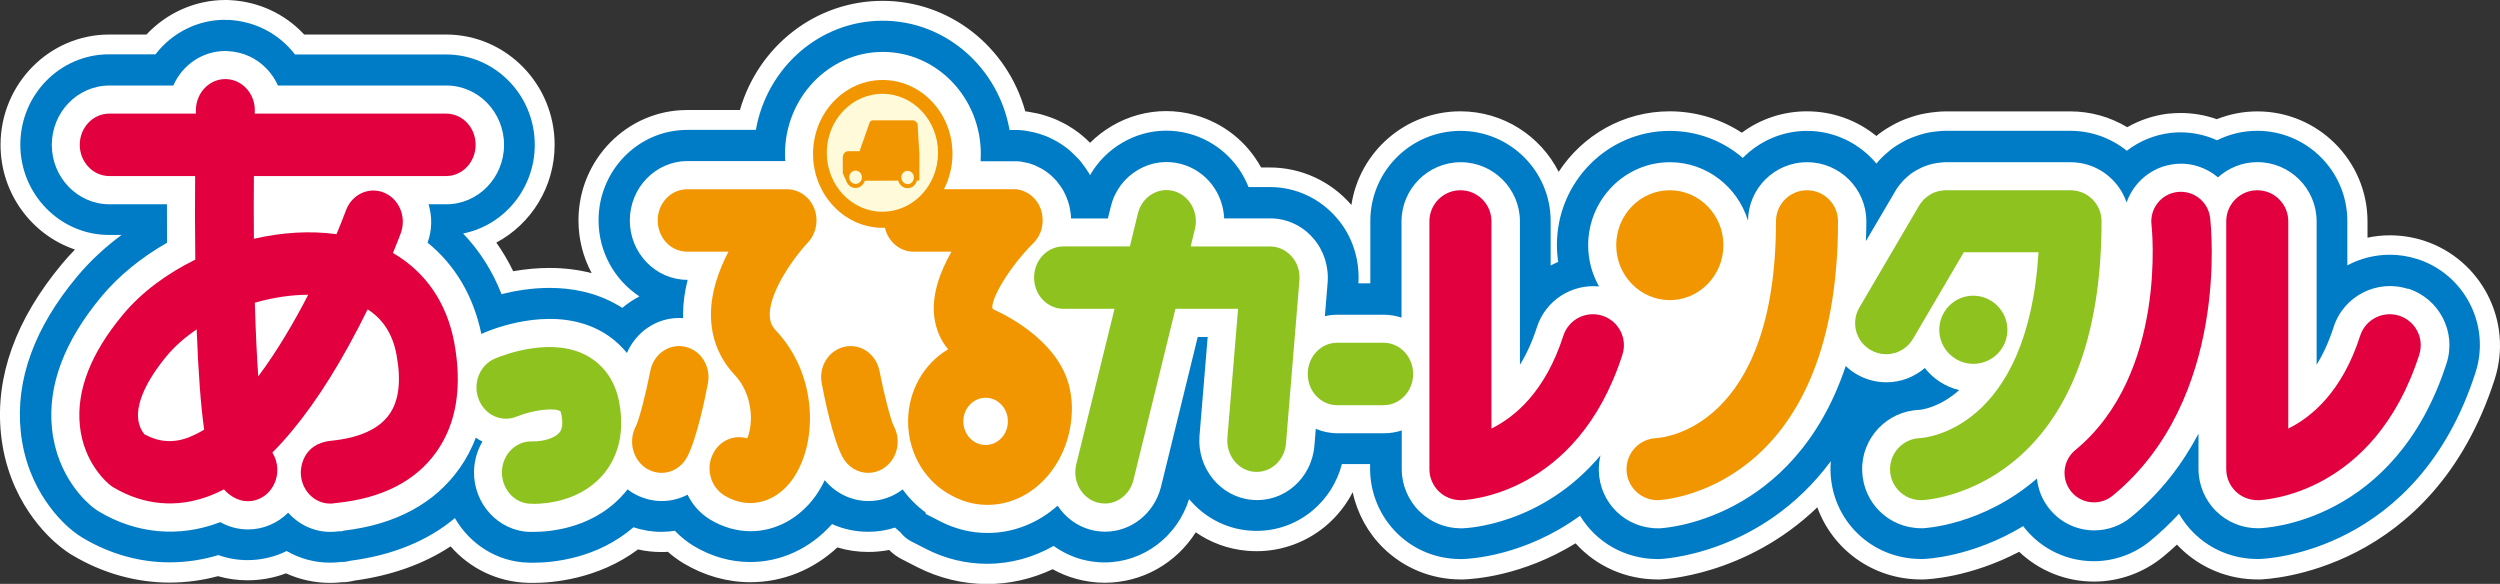 <?xml version="1.0" encoding="UTF-8"?>
<svg id="b" data-name="レイヤー 2" xmlns="http://www.w3.org/2000/svg" viewBox="0 0 327.2 76.42">
  <rect x="0" y="0" width="327.2" height="76.42" fill="#333333" stroke="none"/>
  <defs>
    <style>
      .d {
        fill: #fff;
      }

      .e {
        fill: #f29600;
      }

      .f {
        fill: #fffbda;
      }

      .g {
        fill: #007bc6;
      }

      .h {
        fill: #e2003e;
      }

      .i {
        fill: #8dc21f;
      }
    </style>
  </defs>
  <g id="c" data-name="レイアウト">
    <g>
      <path class="g" d="M129.22,75.12c-2.96,0-5.91-.71-8.55-2.06l-2.01-1.03c-.68-.35-1.28-.84-1.75-1.43-.03-.02-.06-.05-.08-.07-1.02.26-2.09.4-3.18.4-1.51,0-3.01-.26-4.4-.77-3.03,3.05-6.92,4.73-11.06,4.73-2.79,0-5.58-.79-8.06-2.29-.82-.5-1.58-1.08-2.27-1.73-.43.04-.87.07-1.31.07-1.14,0-2.26-.15-3.36-.45-5.07,4.04-11.05,4.49-13.45,4.49-.03,0-.07,0-.1,0-.24,0-.41,0-.58-.01-3.92-.1-7.52-2.03-9.86-5.23-3.56,2.61-7.96,4.28-13.1,4.96-.43.12-.88.18-1.33.19h-.12c-.49.06-.99.09-1.48.09-1.98,0-3.94-.47-5.71-1.37-1.57.68-3.31,1.04-5.07,1.04-1.33,0-2.62-.2-3.86-.59-2.09.59-4.23.89-6.35.89-4.2,0-8.23-1.13-11.99-3.37-.5-.29-1.02-.65-1.49-1.04-1.05-.83-6.44-5.45-7.29-13.95-.71-7.09,1.87-14.22,7.68-21.19.99-1.2,2.11-2.35,3.32-3.44-6.23-.92-11.04-6.39-11.05-12.98,0-7.25,5.79-13.14,12.91-13.14h5.47c2.43-2.84,6.02-4.52,9.73-4.52l.6.02c3.34.18,6.43,1.6,8.69,3.98.16.17.31.34.46.52h19.16c7.12,0,12.9,5.89,12.9,13.13,0,5.53-3.4,10.39-8.35,12.29,1.4,1.73,2.56,3.65,3.48,5.74,1.88-.4,3.73-.61,5.51-.61,3.5,0,6.66.79,9.41,2.34l.05-.03c-2.76-2.48-4.37-6.03-4.37-9.84,0-7.24,5.79-13.13,12.9-13.13h7.92c1.96-8.34,9.23-14.29,17.66-14.29s15.71,5.96,17.67,14.31l.29.02c.3.02.47.03.72.06.13.02.25.04.37.06l1.1.22c.13.03.43.11.73.2l.69.23.22.08c.14.05.43.18.43.18l.54.26c.19.09.35.17.51.27l.15.08c.28.16.46.27.64.39l.31.21c.43.29.68.49.94.71l.52.47.26.24-.77,1.08.92-.93.24.24c.19.19.37.39.52.6l.17.23c.98-1.21,2.17-2.24,3.53-3.04,1.96-1.16,4.19-1.77,6.43-1.77,1.14,0,2.28.15,3.39.46,3.66,1.02,6.62,3.52,8.24,6.92h1.95c3.72,0,7.26,1.63,9.7,4.48.88,1,1.59,2.14,2.12,3.37v-2.09c0-7.23,5.88-13.11,13.11-13.11,6.06,0,11.17,4.13,12.67,9.73,2.49-5.72,8.15-9.73,14.71-9.73,3.44,0,6.77,1.1,9.5,3.12,2.37-2.02,5.33-3.12,8.46-3.12,3.42,0,6.66,1.32,9.09,3.67.14-.13.28-.26.44-.39l.1-.08s-.01,0-.01,0c0,0,.03-.03.06-.05.28-.25.61-.51.95-.75.31-.22.68-.45,1.06-.66.39-.23.73-.4,1.08-.56.41-.18.82-.34,1.25-.48.41-.14.79-.25,1.19-.35.36-.08.76-.15,1.16-.21.35-.05.63-.08.89-.1.28-.03.59-.04.91-.04h16.3c2.65,0,5.25.81,7.42,2.31,1.66-1.09,3.55-1.78,5.51-2.01h.13c.45-.06.91-.09,1.38-.09,1.61,0,3.24.32,4.75.91,1.66-.73,3.47-1.12,5.28-1.12,7.23,0,13.11,5.88,13.11,13.11v3.82c1.37-.47,2.81-.71,4.25-.71,1.35,0,2.69.21,3.98.62,6.92,2.27,10.69,9.66,8.49,16.5-7.88,24.52-28.62,25.29-29.5,25.31h-.25c-3.49,0-6.76-1.32-9.22-3.72-.46-.45-.88-.92-1.27-1.43-.88.88-1.81,1.71-2.76,2.5-2.31,1.89-5.22,2.94-8.19,2.94-3.66,0-7.1-1.53-9.54-4.21-6.69,3.74-12.53,3.92-12.79,3.93h-.26c-6.5,0-11.83-4.54-12.96-10.68-9.33,10.28-21.14,10.68-21.26,10.68h-.25c-4.22,0-8.05-1.9-10.52-5.14-7.08,4.71-13.71,5.11-15.02,5.14h-.25c-3.49,0-6.76-1.32-9.22-3.72-2.35-2.3-3.77-5.44-3.94-8.71h-1.43c-.77,2.25-2.13,4.23-3.97,5.76-2.29,1.92-5.2,2.98-8.17,2.98-.4,0-.81-.02-1.21-.06-2.66-.24-5.14-1.31-7.16-3.07-2.17,4.41-6.59,7.25-11.52,7.25-1.14,0-2.23-.14-3.34-.45-1.21-.33-2.35-.84-3.4-1.5-2.7,1.39-5.66,2.12-8.63,2.12"/>
      <path class="d" d="M29.48,2.61c.06,0,.12,0,.18,0h.36c3.01.18,5.77,1.45,7.8,3.6.28.29.54.6.79.92h19.78c6.4,0,11.6,5.3,11.6,11.82,0,5.75-4.04,10.55-9.38,11.61,2.16,2.26,3.86,4.94,5.03,7.94,1.78-.45,3.96-.82,6.29-.82,2.87,0,5.98.56,8.88,2.23.03.02.06.03.09.05.18.11.37.22.55.33.35-.3.73-.58,1.12-.84.36-.24.74-.46,1.12-.66-3.22-2.11-5.35-5.78-5.35-9.96,0-6.52,5.2-11.83,11.6-11.83h8.99c1.43-8.12,8.32-14.29,16.59-14.29s15.18,6.18,16.61,14.3h.88s.09,0,.14,0c.05,0,.19.01.24.01.27.02.42.03.65.06.09.01.18.03.27.04l.93.18s.08.02.12.03c.12.03.37.09.63.17l.67.23c.06.02.11.04.17.06.11.04.23.09.34.14.04.02.07.03.11.05l.41.2c.16.08.3.15.45.23l.15.08c.23.13.39.23.55.34l.3.2c.36.25.59.42.82.62l.22.2s.13.12.15.14c.02.02.07.07.09.09l.25.24s.11.1.14.14l.24.24c.14.14.28.29.4.45l.51.68c.04.06.08.12.13.18.17.24.3.45.41.62l.17.29c1-1.74,2.43-3.19,4.2-4.23,1.78-1.05,3.76-1.59,5.77-1.59,1.01,0,2.04.14,3.04.41,3.6,1,6.41,3.62,7.73,6.97h2.81c3.34,0,6.51,1.47,8.71,4.02,2.02,2.29,3.06,5.42,2.86,8.58h1.56v-8.15c0-6.51,5.29-11.8,11.8-11.8s11.8,5.29,11.8,11.8v5.82c.32-.17.65-.33.99-.47-.11-.73-.17-1.48-.17-2.22,0-8.23,6.62-14.93,14.76-14.93,3.61,0,6.97,1.3,9.57,3.54,2.15-2.18,5.13-3.54,8.4-3.54,3.65,0,6.92,1.67,9.09,4.28.2-.25.38-.45.56-.64.2-.21.46-.45.73-.69.02-.02.05-.04.07-.06.02-.01.03-.03.05-.04.28-.25.57-.48.87-.69.28-.2.61-.4.95-.59.36-.21.66-.37.98-.51.36-.16.73-.3,1.11-.43.39-.13.73-.24,1.08-.32.33-.08.69-.14,1.04-.19.32-.04.57-.07.82-.09.27-.03.53-.04.81-.04h16.3c2.76,0,5.35.96,7.4,2.61,1.63-1.25,3.59-2.08,5.68-2.33.04,0,.07,0,.11-.01.41-.05.83-.07,1.24-.07,1.65,0,3.28.36,4.78,1.04,1.62-.81,3.42-1.24,5.25-1.24,6.51,0,11.8,5.29,11.8,11.8v5.81c1.69-.9,3.6-1.39,5.56-1.39,1.19,0,2.39.18,3.58.56.02,0,.05.02.08.02,6.16,2.02,9.55,8.66,7.56,14.83-7.6,23.62-27.45,24.39-28.29,24.41h-.24c-3.15,0-6.07-1.19-8.29-3.35-.78-.76-1.45-1.63-1.99-2.57-1.18,1.28-2.44,2.47-3.78,3.57-2.07,1.7-4.69,2.64-7.37,2.64-3.48,0-6.75-1.54-8.96-4.23-.1-.12-.19-.24-.28-.36-6.76,4.09-12.81,4.3-13.12,4.3h-.25c-6.51,0-11.69-5.06-11.85-11.51,0-.44,0-.87.04-1.29-9.15,12.34-22.26,12.8-22.42,12.81h-.24c-4.34,0-8.09-2.25-10.16-5.67-7.27,5.29-14.41,5.64-15.39,5.67h-.24c-3.15,0-6.07-1.19-8.29-3.35-2.26-2.21-3.56-5.29-3.56-8.45v-.63h-3.69c-.62,2.37-1.94,4.48-3.83,6.07-2.08,1.74-4.65,2.67-7.33,2.67-.36,0-.73-.02-1.09-.05-3.11-.28-5.85-1.83-7.75-4.11-1.54,4.92-6,8.29-11.06,8.29-1.02,0-2-.13-3-.4-1.33-.37-2.57-.97-3.67-1.76-2.67,1.52-5.66,2.34-8.7,2.34-2.75,0-5.5-.66-7.95-1.92l-2.01-1.03c-.56-.29-1.03-.7-1.4-1.18-.24-.2-.47-.4-.7-.61-1.12.37-2.31.55-3.51.55-1.63,0-3.26-.34-4.73-1.01-2.83,3.18-6.66,4.97-10.72,4.97-2.55,0-5.1-.73-7.38-2.1-.92-.56-1.75-1.23-2.47-1.99-.59.09-1.18.14-1.77.14-1.24,0-2.48-.21-3.65-.6-4.78,4.13-10.6,4.64-13.15,4.64-.05,0-.1,0-.12,0-.16,0-.33,0-.51-.01-4.08-.11-7.64-2.43-9.59-5.83-3.58,2.99-8.16,4.86-13.68,5.58-.35.1-.72.16-1.08.16h-.19c-.47.06-.93.09-1.4.09-2.02,0-3.95-.53-5.67-1.52-1.57.78-3.34,1.19-5.11,1.19-1.3,0-2.6-.22-3.83-.66-2.12.64-4.26.95-6.38.95-3.91,0-7.77-1.07-11.33-3.18-.45-.26-.92-.59-1.34-.93-1.12-.88-6.03-5.16-6.82-13.07-.68-6.72,1.8-13.53,7.38-20.22,1.63-1.96,3.6-3.8,5.82-5.45h-1.65c-6.38,0-11.59-5.3-11.6-11.81,0-6.53,5.2-11.83,11.6-11.83h6.09c2.16-2.81,5.51-4.52,9.11-4.52M29.48,0h0c-3.89,0-7.65,1.67-10.31,4.52h-4.88C6.44,4.52.07,11,.07,18.97c.01,6.37,4.1,11.78,9.74,13.69-.6.62-1.17,1.25-1.71,1.9C2.06,41.81-.63,49.27.12,56.72c.88,8.79,6.2,13.6,7.8,14.86.49.4,1.06.8,1.63,1.13,3.89,2.31,8.27,3.54,12.64,3.54,2.12,0,4.25-.28,6.34-.84,1.25.36,2.55.54,3.87.54,1.73,0,3.44-.31,5.03-.91,1.81.82,3.78,1.25,5.76,1.25.52,0,1.04-.03,1.56-.09h.06c.53,0,1.06-.08,1.57-.21,4.85-.66,9.07-2.16,12.59-4.48,2.57,2.93,6.18,4.66,10.1,4.77.17,0,.38.01.57.01h.18c2.4,0,8.41-.45,13.68-4.38,1,.23,2.03.34,3.06.34.28,0,.56,0,.85-.03.63.56,1.32,1.06,2.04,1.5,2.7,1.62,5.72,2.48,8.74,2.48,4.23,0,8.22-1.6,11.4-4.55,1.3.39,2.67.59,4.05.59.93,0,1.84-.09,2.73-.26.49.49,1.06.91,1.68,1.22l2.01,1.03c2.82,1.44,5.98,2.21,9.14,2.21,2.94,0,5.87-.67,8.57-1.94.98.55,2.02.97,3.11,1.27,1.24.33,2.44.5,3.7.5,4.91,0,9.34-2.54,11.92-6.6,1.96,1.36,4.24,2.19,6.65,2.41.44.04.89.06,1.33.06,3.28,0,6.48-1.17,9.01-3.28,1.48-1.24,2.68-2.75,3.55-4.44.59,2.76,1.99,5.33,4.03,7.32,2.71,2.64,6.3,4.1,10.12,4.1h.28c1.34-.04,7.74-.42,14.74-4.73,2.7,3,6.56,4.73,10.76,4.73h.28c.14,0,11.18-.37,20.6-9.44,2.02,5.55,7.31,9.44,13.59,9.44h.29c.67-.02,6.08-.25,12.54-3.62,2.62,2.49,6.11,3.9,9.79,3.9,3.28,0,6.48-1.15,9.02-3.23.63-.52,1.24-1.05,1.84-1.61.15.16.3.31.45.46,2.71,2.64,6.3,4.1,10.12,4.1h.28c.94-.03,22.57-.84,30.74-26.22,2.42-7.53-1.72-15.65-9.24-18.11h0s-.09-.03-.09-.03c-1.42-.45-2.9-.68-4.38-.68-.99,0-1.98.1-2.94.31v-2.11c0-7.95-6.47-14.42-14.42-14.42-1.81,0-3.62.35-5.31,1.02-1.52-.54-3.13-.81-4.72-.81-.51,0-1.03.03-1.53.08h-.07c-1.92.23-3.75.84-5.4,1.78-2.24-1.35-4.82-2.07-7.44-2.07h-16.3c-.36,0-.7.02-1.05.05-.27.02-.56.05-.91.1-.51.07-.93.15-1.31.23-.43.1-.86.22-1.35.39-.45.15-.9.32-1.33.51-.4.18-.77.38-1.22.63-.4.22-.79.47-1.14.71-.26.18-.52.38-.78.6-2.55-2.08-5.74-3.23-9.09-3.23-3.1,0-6.06.98-8.52,2.8-2.79-1.82-6.07-2.8-9.45-2.8-6.06,0-11.41,3.15-14.52,7.92-2.38-4.69-7.25-7.92-12.87-7.92-7.22,0-13.21,5.33-14.26,12.26t0,0c-2.67-3.11-6.57-4.91-10.67-4.91h-1.15c-1.84-3.36-4.93-5.83-8.68-6.87-1.24-.34-2.49-.51-3.75-.51-2.48,0-4.93.67-7.1,1.95-1.04.61-2,1.35-2.85,2.2l-.04-.03-.09-.09-.02-.02-.05-.05-.25-.24s-.13-.12-.16-.15l-.06-.05-.09-.08-.24-.21c-.35-.29-.64-.52-1.05-.8l-.34-.22c-.21-.14-.41-.26-.7-.43l-.19-.1c-.18-.1-.36-.19-.57-.29l-.42-.2c-.06-.03-.13-.06-.2-.09-.14-.06-.29-.13-.44-.18-.1-.04-.19-.07-.28-.1l-.67-.23c-.39-.13-.74-.21-.9-.25l-.19-.04-.94-.18c-.14-.03-.29-.05-.43-.07-.06,0-.11-.01-.16-.02C131.81,6.05,124.25.11,115.51.11s-16.24,5.89-18.67,14.29h-6.92c-7.83,0-14.21,6.48-14.21,14.44,0,2.46.61,4.83,1.73,6.91-1.73-.45-3.58-.68-5.52-.68-1.54,0-3.14.14-4.75.43-.64-1.32-1.38-2.57-2.21-3.75,4.59-2.44,7.63-7.33,7.63-12.8,0-7.96-6.37-14.43-14.21-14.43h-18.57s-.07-.07-.1-.11C37.22,1.78,33.83.22,30.16.02l-.39-.02c-.1,0-.19,0-.29,0"/>
      <path class="d" d="M315.16,37.81h0c-4.07-1.3-8.44.94-9.74,5.01-.64,1.98-1.4,3.59-2.22,4.91v-18.76c0-4.27-3.48-7.75-7.75-7.75-1.98,0-3.79.76-5.16,1.99-1.54-1.3-3.58-1.99-5.73-1.73h0c-2.96.35-5.31,2.38-6.23,5.02-1.04-3.06-3.93-5.27-7.34-5.27h-16.3c-.15,0-.3,0-.44.02-.19.01-.4.04-.64.07-.23.03-.46.07-.67.12-.23.05-.45.12-.74.22-.24.08-.47.16-.7.27-.2.09-.4.2-.67.35-.21.12-.42.24-.6.37-.19.13-.37.28-.55.44l-.12.1c-.17.15-.33.3-.47.45-.15.16-.29.33-.48.56-.13.16-.25.32-.36.49l-4.04,6.86c.03-.84.06-1.69.06-2.57,0-4.27-3.48-7.75-7.75-7.75s-7.69,3.42-7.74,7.65c-1.36-4.43-5.43-7.65-10.22-7.65-5.9,0-10.7,4.88-10.7,10.87,0,1.96.52,3.8,1.42,5.39-3.55-.35-7,1.81-8.13,5.34-.64,1.97-1.4,3.59-2.22,4.91v-18.76c0-4.27-3.48-7.75-7.75-7.75s-7.75,3.48-7.75,7.75v12.59c-.73-.24-1.5-.38-2.31-.38h-6.09c-.56,0-1.11.07-1.63.19l.36-4.39c.17-2.14-.52-4.26-1.88-5.8-1.42-1.66-3.47-2.61-5.62-2.61h-6.04c-.15-3.29-2.31-6.2-5.59-7.11-1.93-.53-3.95-.26-5.69.76-1.8,1.06-3.07,2.77-3.57,4.85l-.37,1.51h-4.82c0-.11-.01-.22-.02-.34,0-.12-.02-.27-.05-.44-.01-.11-.03-.24-.06-.38,0-.02,0-.04-.01-.06-.03-.22-.08-.4-.12-.56-.03-.14-.08-.3-.14-.47l-.22-.58c-.05-.11-.09-.22-.13-.3-.08-.18-.17-.35-.24-.47l-.13-.23c-.06-.11-.15-.24-.26-.39-.01-.02-.03-.04-.04-.06l-.51-.67-.25-.25s-.06-.06-.08-.09l-.25-.24s-.08-.07-.12-.11l-.17-.15c-.14-.12-.27-.22-.44-.34l-.31-.2c-.09-.06-.17-.11-.26-.16l-.15-.08c-.09-.05-.17-.09-.25-.13l-.41-.2c-.06-.03-.12-.05-.18-.08l-.6-.21c-.11-.04-.23-.07-.28-.08l-.93-.18c-.15-.02-.24-.03-.45-.04-.03,0-.06,0-.09,0h-4.69c.02-.33.03-.64.03-.95,0-7.37-5.75-13.36-12.82-13.36s-12.81,5.99-12.81,13.36c0,.31.02.62.04.93h-12.81c-4.16,0-7.54,3.49-7.54,7.77s3.38,7.77,7.54,7.77h.03c-.39,1.54-.6,3.05-.6,4.51,0,.17.02.34.02.5-1.61-.11-3.2.29-4.58,1.21-1.23.81-2.19,1.99-2.79,3.35-.9-1.1-1.97-2.03-3.22-2.75h0c-5.94-3.41-13.3-.8-15.43.08-.14.06-.27.13-.4.19-1.02-4.94-3.42-9.02-7.04-11.96.61-1.66.61-3.43.13-5.02h2.34c4.16,0,7.54-3.49,7.54-7.77s-3.38-7.77-7.54-7.77h-22.05c-.36-.8-.85-1.54-1.46-2.18-1.32-1.39-3.08-2.21-5.04-2.32l-.36-.02c-3.04,0-5.64,1.82-6.84,4.52h-8.36c-4.16,0-7.54,3.48-7.54,7.77,0,4.28,3.39,7.77,7.54,7.77h7.53c0,1.66,0,3.35.01,5.04-3.42,1.95-6.36,4.36-8.6,7.06-4.85,5.83-7.03,11.62-6.46,17.22.64,6.38,4.62,9.76,5.32,10.31.27.22.57.43.87.61,4.89,2.91,10.49,3.4,15.74,1.4.03-.01.07-.02.1-.04,1.11.63,2.36.96,3.64.96,1.98,0,3.86-.81,5.24-2.19,1.38,1.54,3.35,2.51,5.54,2.51.35,0,.72-.03,1.09-.08h.43s.19-.08.19-.08c6.84-.8,11.96-3.57,15.23-8.22.86-1.23,1.55-2.55,2.09-3.95.28.18.55.37.86.51-.68,1.15-1.06,2.47-1.1,3.87-.09,4.28,3.21,7.84,7.3,7.95.12,0,.23,0,.34,0,.04,0,.07,0,.11,0,2.39,0,8.37-.54,12.3-5.51.01-.02.03-.04.04-.06.23.18.48.35.74.5,1.14.67,2.44,1.03,3.75,1.03,1.2,0,2.34-.3,3.37-.83.63,1.31,1.63,2.45,2.96,3.26,1.65.99,3.48,1.52,5.29,1.52,3.27,0,6.35-1.66,8.46-4.56.47-.65.88-1.36,1.24-2.12,1.42,1.7,3.49,2.73,5.72,2.73,1.33,0,2.63-.36,3.75-1.03.25-.15.49-.31.72-.49.85,1.15,1.86,2.18,3.02,3.02v.18l2.01,1.03c1.88.96,3.99,1.47,6.1,1.47,3.46,0,6.64-1.34,9.16-3.57.99,1.49,2.46,2.64,4.28,3.14.65.17,1.28.26,1.94.26,3.43,0,6.43-2.4,7.31-5.86l4.81-19.62h1.3l-1.07,12.94c-.33,4.25,2.75,8,6.84,8.37,4.22.4,7.84-2.79,8.2-7.08l.18-2.21c.88.37,1.84.58,2.85.58h6.09c.8,0,1.58-.13,2.31-.37v5.06c0,2.08.85,4.1,2.34,5.55,1.46,1.42,3.38,2.2,5.41,2.2h.19c.55-.02,10.38-.4,18.07-9.54-.15.64-.23,1.3-.22,1.98.1,4.24,3.51,7.56,7.74,7.56h.2c.22,0,17.54-.76,24.38-21.24.42.4.89.77,1.42,1.07,1.19.7,2.54,1.06,3.91,1.06,1.87,0,3.64-.69,5.02-1.87,1.11,1.42,2.69,2.46,4.5,2.89-2.63,2.35-5.06,2.58-5.23,2.59-4.23.15-7.58,3.71-7.47,7.93.1,4.24,3.51,7.56,7.74,7.56h.19c.14,0,7.81-.33,14.95-6.51.14,1.44.69,2.85,1.68,4.04,1.44,1.75,3.56,2.75,5.83,2.75,1.74,0,3.44-.61,4.79-1.72,3.91-3.21,6.76-7,8.84-10.94v4.63c0,2.08.85,4.1,2.34,5.55,1.46,1.42,3.38,2.2,5.41,2.2h.19c.73-.02,17.81-.69,24.53-21.6,1.31-4.07-.94-8.44-5.01-9.75"/>
      <path class="h" d="M295.44,65.46c-1.06,0-2.08-.41-2.84-1.15-.78-.76-1.23-1.81-1.23-2.91V28.96c0-2.24,1.82-4.06,4.06-4.06s4.06,1.82,4.06,4.06v27.13c3.06-1.51,7.06-4.83,9.41-12.15.69-2.14,2.98-3.3,5.11-2.62,2.14.69,3.31,2.98,2.62,5.11-5.94,18.45-20.5,19.02-21.11,19.04-.03,0-.07,0-.1,0"/>
      <path class="i" d="M169.06,33.58c-.73-.85-1.76-1.33-2.84-1.32h-10.39l.56-2.26c.53-2.19-.7-4.41-2.75-4.99-2.07-.57-4.17.74-4.71,2.92l-1.05,4.32h-8.7c-2.12,0-3.84,1.82-3.84,4.08s1.72,4.08,3.85,4.09h6.68l-5.01,20.37c-.53,2.18.7,4.41,2.77,4.98.33.09.64.13.98.13,1.71,0,3.26-1.22,3.73-3.05l5.5-22.43h8.2l-1.4,16.91c-.17,2.25,1.39,4.23,3.51,4.42.11.01.22.01.33.01,1.98,0,3.66-1.6,3.83-3.73l1.76-21.35c.09-1.14-.26-2.27-1-3.1"/>
      <path class="i" d="M184.95,48.95c0-2.26-1.73-4.09-3.86-4.09h-6.09c-2.13,0-3.84,1.83-3.84,4.09s1.71,4.08,3.84,4.08h6.09c2.13,0,3.86-1.83,3.86-4.08"/>
      <path class="h" d="M33.22,23.04h25.17c2.14,0,3.86-1.83,3.86-4.09s-1.72-4.08-3.86-4.08h-25.06c0-.2.02-.31.02-.33.06-2.25-1.63-4.13-3.75-4.19-.04,0-.07,0-.11,0-2.08,0-3.79,1.76-3.85,3.97,0,.02,0,.21,0,.55h-11.34c-2.12,0-3.86,1.82-3.86,4.08,0,2.26,1.74,4.09,3.86,4.09h11.24c-.03,3.19-.03,6.99.02,10.94-3.71,1.82-7.04,4.27-9.48,7.21-4.2,5.04-6.09,9.92-5.63,14.49.5,4.98,3.65,7.56,4,7.83.12.1.26.19.4.28,3.96,2.35,8.31,2.73,12.56,1.12.63-.24,1.26-.53,1.9-.86.36.41.75.72,1.16.97.62.39,1.31.58,1.98.58,1.3,0,2.58-.7,3.3-1.99.79-1.41.7-3.1-.1-4.38,3.37-3.38,6.72-8.05,9.98-13.96.91-1.65,1.74-3.26,2.49-4.78,2.03,1.3,3.27,3.26,3.77,5.9.64,3.43.33,6.05-.92,7.82-1.35,1.94-3.94,3.11-7.66,3.48-3.83.4-3.94,3.75-3.94,4.13,0,2.26,1.72,4.09,3.85,4.09.26,0,.52-.03.76-.08.02,0,.04,0,.05,0,5.99-.61,10.4-2.87,13.12-6.73,2.6-3.69,3.37-8.5,2.3-14.29-.98-5.2-3.76-9.23-8.02-11.7.63-1.54,1-2.51,1.03-2.61.77-2.11-.21-4.46-2.2-5.29-1.98-.81-4.21.23-4.98,2.32-.32.87-.74,1.94-1.24,3.12-3.44-.48-7.16-.24-10.81.6-.03-2.97-.02-5.78,0-8.22M24.78,57.22c-2.06.79-3.94.67-5.88-.38-.21-.24-.71-.95-.82-2.03-.22-2.14,1.12-5.06,3.74-8.22,1.07-1.29,2.41-2.45,3.92-3.48.22,5.83.55,10.05.98,13.12-.66.4-1.31.73-1.96.98M40.34,38.58c-1.87,3.62-4.1,7.42-6.54,10.68-.18-2.52-.33-5.67-.45-9.64,2.33-.67,4.72-1.04,7-1.04"/>
      <path class="i" d="M69.76,65.93c-.12,0-.21,0-.31,0-2.13-.05-3.8-1.93-3.76-4.19.05-2.26,1.82-4.03,3.95-3.97,1.53.04,3.04-.46,3.61-1.19.36-.46.44-1.25.22-2.35-.05-.28-.11-.37-.11-.37-.51-.52-3.38-.3-5.74.66-1.99.82-4.22-.22-4.99-2.32-.78-2.1.19-4.45,2.17-5.28,1.22-.51,7.56-2.93,12.17-.28,2.14,1.23,3.54,3.28,4.06,5.95.88,4.57-.52,7.54-1.86,9.24-2.94,3.73-7.62,4.12-9.4,4.12"/>
      <path class="e" d="M113.63,61.89c-1.35,0-2.66-.76-3.37-2.09-1.28-2.42-2.41-7.97-2.71-9.62-.43-2.21.92-4.36,3.01-4.8,2.09-.46,4.12.98,4.55,3.18.59,3.06,1.47,6.45,1.89,7.25,1.04,1.97.37,4.46-1.49,5.56-.59.35-1.24.52-1.87.52"/>
      <path class="e" d="M98.2,65.84c-1.14,0-2.29-.33-3.39-.99-1.85-1.13-2.5-3.62-1.43-5.58.9-1.67,2.75-2.41,4.42-1.89.23-.51.44-1.37.48-2.49.02-1.05-.14-3.73-2.15-5.85-2.02-2.15-3.09-4.87-3.08-7.89,0-2.92,1.02-5.77,2.29-8.21h-5.41c-2.13,0-3.85-1.83-3.85-4.09s1.73-4.08,3.85-4.08h13.08c1.56,0,2.98,1,3.57,2.54.59,1.52.24,3.29-.86,4.45-.03.02-2.28,2.42-3.77,5.38-2.15,4.25-.86,5.62-.39,6.13,5.5,5.82,5.53,14.8,2.11,19.54-1.45,1.98-3.43,3.03-5.47,3.03"/>
      <path class="e" d="M86.58,61.89c-.64,0-1.28-.17-1.88-.52-1.85-1.1-2.52-3.59-1.49-5.56.42-.79,1.3-4.18,1.9-7.25.42-2.21,2.45-3.64,4.54-3.18,2.08.44,3.43,2.59,3,4.8-.31,1.65-1.43,7.19-2.71,9.62-.7,1.34-2.02,2.09-3.36,2.09"/>
      <path class="e" d="M140.18,51.99c0-.09-.02-.18-.02-.27-.02-.1-.02-.2-.04-.31,0,0,0,0-.01,0-.98-6.48-8.33-10.13-9.98-10.86-.14-.09-.22-.16-.24-.19-.22-1.24,2.18-5.37,5.36-8.55.02-.02.03-.03.04-.04.05-.06.11-.12.16-.17.03-.05.07-.09.11-.13.04-.06.09-.11.12-.17.04-.05.08-.1.11-.16.04-.06.07-.11.11-.17.03-.06.06-.11.09-.17.03-.06.06-.12.08-.18.04-.05.05-.12.09-.18.02-.06.05-.13.07-.19.02-.05.04-.12.07-.17.01-.07.02-.14.04-.21.02-.06.03-.11.04-.18.02-.06.02-.13.03-.2.02-.07.02-.13.04-.2,0-.06,0-.12,0-.19,0-.07.01-.14.01-.22,0-.02,0-.04,0-.06,0-.04,0-.08,0-.12,0-.07,0-.15-.02-.22,0-.07,0-.13-.02-.19,0-.07,0-.14-.03-.21,0-.06-.02-.13-.03-.2,0-.06-.03-.12-.05-.19-.01-.06-.02-.13-.05-.19-.02-.06-.04-.13-.06-.18-.03-.06-.05-.13-.08-.18-.01-.06-.05-.12-.08-.18-.03-.06-.06-.12-.09-.18-.03-.05-.06-.11-.09-.16-.04-.07-.08-.12-.13-.17-.02-.05-.07-.1-.09-.15-.05-.06-.09-.11-.14-.17-.03-.03-.04-.06-.07-.09-.01-.02-.03-.02-.05-.05-.04-.06-.09-.1-.14-.15-.05-.04-.09-.08-.13-.12-.05-.05-.11-.09-.15-.13-.05-.04-.09-.07-.15-.12-.05-.03-.1-.07-.15-.1-.06-.03-.11-.07-.16-.1-.07-.03-.11-.06-.18-.09-.05-.02-.1-.06-.16-.08-.06-.03-.12-.06-.19-.09-.05-.02-.11-.04-.16-.06-.06-.02-.14-.04-.2-.06-.05-.01-.1-.03-.15-.04-.08-.01-.13-.03-.19-.04-.07-.01-.12-.02-.18-.03-.07,0-.11-.01-.19-.02-.07,0-.13,0-.2,0-.02,0-.04,0-.06,0h-9.09c.7-1.37,1.11-2.95,1.11-4.62,0-5.34-4.09-9.67-9.13-9.67s-9.12,4.34-9.12,9.67,4.1,9.68,9.12,9.68c.1,0,.2,0,.29-.01.4,1.79,1.92,3.13,3.75,3.13h4.96c-1.5,2.63-2.62,5.67-2.25,8.57.21,1.59.82,3.02,1.81,4.21-3.12,1.83-5.24,5.38-5.24,9.44,0,4.39,2.46,8.16,5.98,9.84h0c1.35.7,2.86,1.08,4.42,1.08,6.09,0,11.04-5.68,11.04-12.68,0-.47-.03-.93-.08-1.4M129,58.24c-1.62,0-2.92-1.39-2.92-3.09s1.3-3.09,2.92-3.09,2.91,1.38,2.91,3.09-1.3,3.09-2.91,3.09"/>
      <path class="f" d="M122.77,20c0,4.26-3.26,7.71-7.28,7.71-4.02,0-7.28-3.45-7.28-7.71s3.26-7.72,7.28-7.72c4.02,0,7.28,3.46,7.28,7.72"/>
      <path class="e" d="M120.11,16.37c0-.42-.51-.62-.51-.62h-.28s-4.72,0-5.1,0c-.39,0-.5.56-.5.56l-1.22,3.48s-.75,0-1.47,0c-.73,0-.73.86-.73.86v2.01s.45,1.01.45,1.01c.18.53.65.93,1.22.93.58,0,1.05-.4,1.22-.94l4.36-.02c.17.56.64.99,1.24.99.59,0,1.07-.43,1.23-1.01h.31s0-3.54,0-3.54c0,0-.22-3.28-.22-3.69M111.98,24.07c-.45,0-.83-.38-.83-.87s.37-.87.83-.87.83.4.83.87c0,.49-.38.87-.83.87M118.79,24.09c-.46,0-.82-.39-.82-.87s.37-.87.82-.86c.45,0,.82.39.82.87s-.37.87-.82.87"/>
      <path class="h" d="M191.15,65.46c-1.06,0-2.08-.41-2.84-1.15-.78-.76-1.23-1.81-1.23-2.91V28.96c0-2.24,1.82-4.06,4.06-4.06s4.06,1.82,4.06,4.06v27.13c3.06-1.51,7.06-4.83,9.41-12.15.69-2.14,2.98-3.3,5.11-2.62,2.14.69,3.31,2.98,2.62,5.11-5.94,18.45-20.49,19.02-21.11,19.04-.03,0-.07,0-.1,0"/>
      <path class="i" d="M270.97,24.9h-16.3s-.08.01-.13.01c-.14,0-.27.02-.41.04-.13.02-.27.03-.39.06-.12.03-.23.07-.35.11-.13.04-.27.08-.39.14-.11.05-.22.12-.33.18-.12.07-.23.13-.34.21-.11.08-.2.16-.3.25-.1.09-.2.17-.29.26-.09.09-.16.19-.24.29-.09.11-.18.22-.25.35-.02.03-.05.06-.07.1l-7.82,13.34c-1.14,1.94-.49,4.42,1.45,5.56.65.38,1.35.56,2.05.56,1.4,0,2.75-.72,3.51-2.01l6.65-11.33h9.78c-1.41,23.22-14.82,24.28-15.51,24.32-2.22.08-3.97,1.93-3.92,4.16.05,2.21,1.86,3.96,4.06,3.96.03,0,.07,0,.1,0,.24,0,23.52-.99,23.52-36.5,0-2.24-1.82-4.06-4.06-4.06"/>
      <path class="i" d="M258.27,47.62c-2.46,0-4.46-2.01-4.46-4.45s1.98-4.47,4.44-4.47,4.48,2.01,4.48,4.47-2,4.45-4.46,4.45"/>
      <path class="e" d="M216.94,65.46c-2.2,0-4-1.75-4.06-3.96-.05-2.23,1.69-4.08,3.92-4.16.74-.04,15.64-1.2,15.64-28.38,0-2.24,1.82-4.06,4.06-4.06s4.06,1.82,4.06,4.06c0,35.51-23.29,36.49-23.52,36.5-.03,0-.07,0-.1,0"/>
      <path class="e" d="M218.54,39.28c-3.87,0-7.01-3.23-7.01-7.19s3.15-7.19,7.01-7.19,7.02,3.22,7.02,7.19-3.15,7.19-7.02,7.19"/>
      <path class="h" d="M274.06,65.75c-1.12,0-2.22-.48-2.98-1.41-1.35-1.65-1.11-4.08.53-5.43,12.14-9.98,10-29.3,9.98-29.49-.25-2.12,1.26-4.04,3.38-4.29,2.12-.25,4.04,1.26,4.29,3.38.11.96,2.62,23.73-12.75,36.36-.72.59-1.59.88-2.45.88"/>
    </g>
  </g>
</svg>